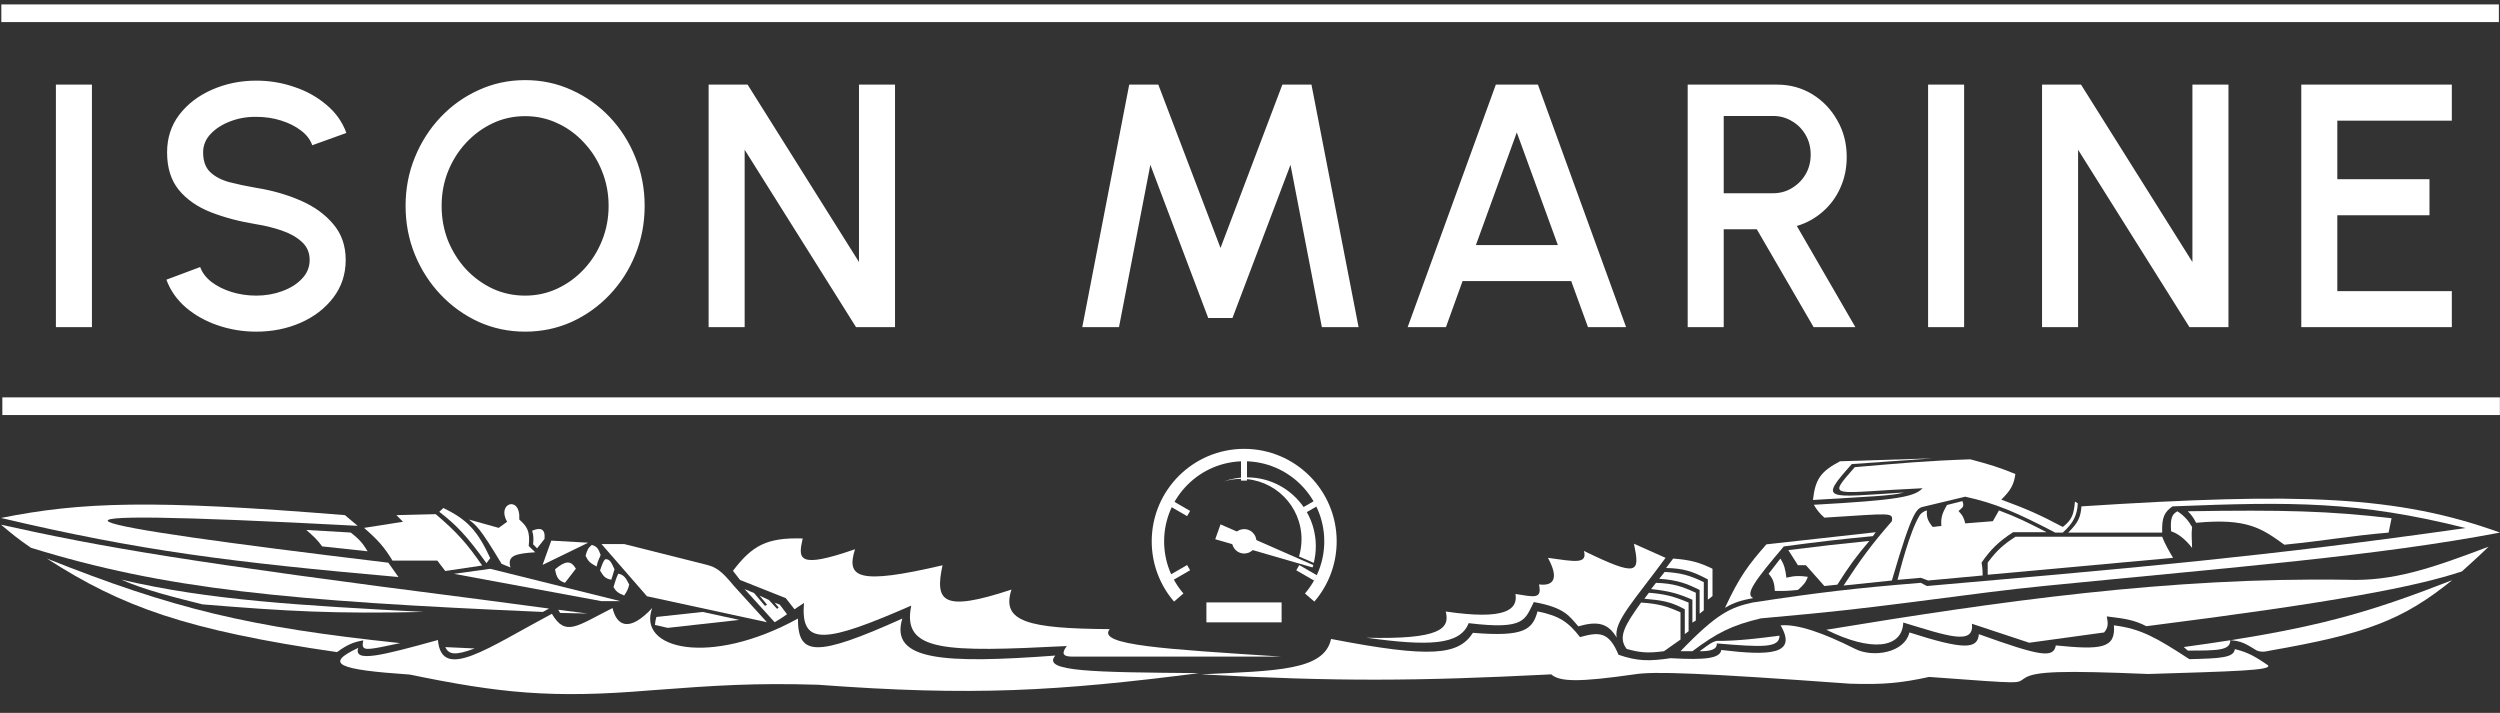 <svg width="512" height="146" viewBox="0 0 512 146" fill="none" xmlns="http://www.w3.org/2000/svg">
<rect x="0" y="0" width="512" height="146" fill="#333333" stroke="none"/>
<line x1="0.479" y1="83.191" x2="511.975" y2="83.191" stroke="white" stroke-width="3.618"/>
<line x1="0.274" y1="2.714" x2="511.769" y2="2.714" stroke="white" stroke-width="3.618"/>
<path d="M11.449 67V17.33H18.828V67H11.449ZM52.491 67.922C49.771 67.922 47.157 67.497 44.65 66.645C42.143 65.794 39.955 64.576 38.087 62.991C36.218 61.383 34.882 59.478 34.078 57.279L40.996 54.689C41.398 55.824 42.167 56.841 43.302 57.74C44.461 58.615 45.833 59.301 47.417 59.798C49.026 60.294 50.717 60.543 52.491 60.543C54.383 60.543 56.157 60.235 57.813 59.62C59.492 59.005 60.84 58.154 61.857 57.066C62.898 55.978 63.418 54.701 63.418 53.234C63.418 51.721 62.874 50.479 61.786 49.509C60.722 48.539 59.35 47.771 57.671 47.203C56.015 46.635 54.288 46.209 52.491 45.926C49.014 45.358 45.892 44.53 43.125 43.442C40.381 42.354 38.205 40.829 36.596 38.865C35.012 36.902 34.219 34.348 34.219 31.202C34.219 28.245 35.059 25.667 36.738 23.468C38.441 21.268 40.677 19.565 43.444 18.359C46.235 17.129 49.251 16.514 52.491 16.514C55.164 16.514 57.742 16.94 60.225 17.791C62.733 18.619 64.932 19.837 66.824 21.445C68.74 23.03 70.112 24.958 70.94 27.228L63.951 29.747C63.548 28.588 62.78 27.583 61.644 26.732C60.509 25.857 59.137 25.171 57.529 24.674C55.944 24.177 54.265 23.929 52.491 23.929C50.599 23.905 48.825 24.213 47.169 24.851C45.537 25.466 44.201 26.318 43.16 27.406C42.119 28.494 41.599 29.759 41.599 31.202C41.599 32.976 42.084 34.324 43.054 35.247C44.023 36.169 45.324 36.855 46.956 37.304C48.612 37.73 50.457 38.12 52.491 38.475C55.755 38.995 58.771 39.859 61.538 41.065C64.329 42.271 66.564 43.88 68.243 45.89C69.947 47.877 70.798 50.325 70.798 53.234C70.798 56.167 69.947 58.745 68.243 60.969C66.564 63.168 64.329 64.883 61.538 66.113C58.771 67.319 55.755 67.922 52.491 67.922ZM107.543 67.922C104.185 67.922 101.027 67.26 98.07 65.936C95.114 64.588 92.512 62.731 90.265 60.365C88.018 58 86.256 55.268 84.979 52.17C83.702 49.048 83.063 45.713 83.063 42.165C83.063 38.617 83.702 35.294 84.979 32.195C86.256 29.073 88.018 26.33 90.265 23.964C92.512 21.599 95.114 19.754 98.07 18.43C101.027 17.081 104.185 16.407 107.543 16.407C110.926 16.407 114.095 17.081 117.052 18.43C120.008 19.754 122.61 21.599 124.857 23.964C127.104 26.33 128.854 29.073 130.108 32.195C131.385 35.294 132.024 38.617 132.024 42.165C132.024 45.713 131.385 49.048 130.108 52.17C128.854 55.268 127.104 58 124.857 60.365C122.61 62.731 120.008 64.588 117.052 65.936C114.095 67.26 110.926 67.922 107.543 67.922ZM107.543 60.543C109.909 60.543 112.12 60.058 114.178 59.088C116.236 58.118 118.045 56.794 119.606 55.115C121.191 53.412 122.421 51.46 123.296 49.261C124.195 47.037 124.644 44.672 124.644 42.165C124.644 39.658 124.195 37.292 123.296 35.069C122.421 32.846 121.191 30.895 119.606 29.215C118.045 27.512 116.236 26.188 114.178 25.242C112.12 24.272 109.909 23.787 107.543 23.787C105.178 23.787 102.967 24.272 100.909 25.242C98.851 26.211 97.03 27.548 95.445 29.251C93.884 30.93 92.654 32.881 91.755 35.105C90.88 37.304 90.443 39.658 90.443 42.165C90.443 44.696 90.88 47.073 91.755 49.296C92.654 51.496 93.884 53.447 95.445 55.15C97.03 56.829 98.851 58.154 100.909 59.124C102.967 60.07 105.178 60.543 107.543 60.543ZM145.126 67V17.33H153.108L175.921 53.66V17.33H183.301V67H175.318L152.505 30.67V67H145.126ZM221.649 67L231.264 17.33H237.224L249.961 50.786L262.627 17.33H268.587L278.237 67H270.716L264.294 33.757L252.409 65.12H247.442L235.592 33.757L229.17 67H221.649ZM306.346 17.33H314.968L333.026 67H325.221L321.78 57.563H299.534L296.128 67H288.288L306.346 17.33ZM302.266 50.183H319.048L310.639 27.122L302.266 50.183ZM345.638 67V17.33H363.91C366.606 17.33 369.031 17.992 371.183 19.317C373.335 20.641 375.038 22.427 376.292 24.674C377.569 26.897 378.208 29.381 378.208 32.124C378.208 34.442 377.77 36.559 376.895 38.475C376.044 40.391 374.837 42.023 373.276 43.371C371.739 44.719 369.977 45.689 367.99 46.281L379.982 67H371.431L359.794 46.955H353.018V67H345.638ZM353.018 39.575H363.129C364.549 39.575 365.838 39.22 366.997 38.511C368.179 37.801 369.113 36.855 369.799 35.672C370.485 34.49 370.828 33.153 370.828 31.663C370.828 30.173 370.485 28.837 369.799 27.654C369.113 26.448 368.179 25.502 366.997 24.816C365.838 24.106 364.549 23.752 363.129 23.752H353.018V39.575ZM394.873 67V17.33H402.253V67H394.873ZM418.212 67V17.33H426.194L449.007 53.66V17.33H456.387V67H448.404L425.591 30.67V67H418.212ZM471.302 67V17.33H502.133V24.709H478.682V36.701H497.556V44.081H478.682V59.62H502.133V67H471.302Z" fill="white"/>
<path d="M102.134 108.11L96.036 106.403C97.555 107.666 98.159 107.859 102.736 115.488L104.543 116.215C103.82 113.75 105.604 113.38 109.612 113.104L108.282 111.824C108.614 108.751 107.921 107.801 106.35 106.403C106.676 101.335 101.607 103.041 103.866 106.855L102.134 108.11Z" fill="white"/>
<path d="M127.831 111.423H123.188L132.498 122.113L157.066 127.433L150.315 120.005C147.694 116.803 146.6 116.174 144.794 115.689L127.831 111.423Z" fill="white"/>
<path d="M98.395 122.765C38.545 115.12 20.961 112.072 0.201 107.458L0.267 107.513C2.495 109.369 3.765 110.428 6.324 112.175C33.771 120.672 58.703 123.059 111.168 125.325L112.448 124.63L98.395 122.765Z" fill="white"/>
<path d="M120.327 125.651L114.33 124.881L114.706 125.526L120.327 125.651Z" fill="white"/>
<path d="M111.118 115.689L120.453 111.146L112.9 110.72L111.118 115.689Z" fill="white"/>
<path d="M127.053 123.116L100.403 116.492L92.975 117.52L123.188 123.116H127.053Z" fill="white"/>
<path d="M69.01 133.556C38.154 129.057 24.953 124.289 9.586 114.383C35.382 124.652 51.009 128.476 81.958 131.707L78.018 132.527C74.495 133.206 73.999 133.033 74.405 131.147C72.356 131.514 71.169 131.997 69.01 133.556Z" fill="white"/>
<path d="M86.801 125.325C61.707 123.998 42.753 122.943 24.818 118.7C29.728 120.862 35.667 122.319 41.456 123.773C59.043 125.217 68.654 125.728 86.801 125.325Z" fill="white"/>
<path d="M143.891 125.325L134.43 126.354C134.268 126.912 134.208 127.277 134.129 127.985L136.739 128.587L151.419 126.956L143.891 125.325Z" fill="white"/>
<path d="M70.641 105.5C31.043 102.28 16.587 102.801 0.201 106.077C28.868 112.85 47.435 115.13 81.607 118.181L79.524 115.241C12.272 107.15 -3.534 103.64 73.251 107.688L70.641 105.5Z" fill="white"/>
<path d="M62.736 108.537L71.82 109.064C73.685 110.496 74.34 111.35 75.283 112.903L65.973 111.899C64.988 110.535 64.248 109.853 62.736 108.537Z" fill="white"/>
<path d="M82.535 106.855L81.18 105.5L89.236 105.3C93.706 109.102 95.711 111.436 98.746 115.814L91.193 116.943L89.562 114.81H80.377C78.749 112.093 77.408 110.591 74.555 108.11L82.535 106.855Z" fill="white"/>
<path d="M90.791 104.045L89.963 104.823C93.393 107.463 95.548 109.652 99.625 115.337L100.403 114.308C97.819 108.767 95.781 106.425 90.791 104.045Z" fill="white"/>
<path d="M91.193 132.527C91.937 134.115 93.271 134.261 97.216 132.803L91.193 132.527Z" fill="white"/>
<path d="M109.989 112.301L111.519 110.369C111.732 108.172 110.557 108.013 108.985 108.687C109.301 109.754 109.274 110.381 109.186 111.473L109.989 112.301Z" fill="white"/>
<path d="M117.943 116.466C116.884 114.679 115.78 114.84 113.677 116.592C113.971 118.278 114.368 118.937 115.71 119.352L117.943 116.466Z" fill="white"/>
<path d="M121.206 111.598C120.428 112.242 120.236 112.675 119.926 113.832C120.392 114.649 120.476 115.16 122.184 116.015C122.405 114.842 122.731 114.436 123.013 113.656C122.509 112.242 122.207 111.915 121.206 111.598Z" fill="white"/>
<path d="M123.941 114.534C123.582 114.868 123.343 115.475 122.887 116.843C123.537 117.885 123.833 118.482 125.196 118.725C125.386 118.051 125.594 117.524 125.848 116.592L125.812 116.513C125.2 115.172 124.861 114.431 123.941 114.534Z" fill="white"/>
<path d="M126.626 117.495C126.243 118.256 126.029 118.924 125.647 120.231C126.099 121.027 126.485 121.433 127.831 121.962C128.393 121.123 128.661 120.64 128.86 119.704C128.133 118.235 127.658 117.681 126.626 117.495Z" fill="white"/>
<path d="M154.431 121.452L152.498 120.649L158.647 127.433C159.611 126.865 160.227 126.479 161.181 125.793L159.701 123.836L158.647 123.418L159.475 124.442L159.148 124.702L157.467 122.87L155.56 121.987L157.091 123.836L156.664 124.091L154.431 121.452Z" fill="white"/>
<path d="M73.376 132.679C66.281 136.007 69.199 137.141 83.916 138.15C102.308 141.944 112.949 143.082 133.176 141.387C147.043 140.328 154.72 139.859 167.48 140.233C199.205 142.603 216.477 141.561 245.573 137.857L245.543 137.857C223.873 137.669 213.215 137.577 216.138 134.26C193.327 135.95 182.156 135.325 184.795 126.682C166.991 134.689 163.429 134.336 163.414 126.686C145.472 136.548 130.396 133.022 133.577 124.523C128.732 129.699 126.266 128.036 125.447 124.523C118.071 128.258 115.821 130.445 113.025 125.707C99.872 132.701 90.433 139.62 89.687 131.073C78.32 134.215 72.316 135.793 73.376 132.679Z" fill="white"/>
<path d="M336.088 123.403C332.806 128.014 331.26 130.476 333.152 132.914C335.721 133.602 337.278 133.842 340.781 133.366L344.169 130.982V125.411C341.386 124.151 339.67 123.642 336.088 123.403Z" fill="white"/>
<path d="M337.695 121.396L336.766 122.625C339.994 122.926 341.95 123.076 345.047 124.783V129.853L345.825 129.275V123.403C342.791 122.14 341.027 121.661 337.695 121.396Z" fill="white"/>
<path d="M339.15 119.363L338.146 120.643C341.79 121.025 343.698 121.557 346.603 122.826V127.519L347.306 127.067V121.396C344.41 120.061 342.689 119.492 339.15 119.363Z" fill="white"/>
<path d="M348.937 124.984L348.084 125.687V120.819C345.448 119.529 343.607 118.788 339.803 118.535L340.932 117.13C344.079 117.32 345.831 117.726 348.937 119.213V124.984Z" fill="white"/>
<path d="M342.663 114.394L341.208 116.327C344.713 116.395 346.593 116.974 349.765 118.66V122.826L350.719 122.073V116.477C347.999 115.177 346.278 114.669 342.663 114.394Z" fill="white"/>
<path d="M358.899 123.403C354.45 124.408 351.704 125.53 344.169 133.366H346.603C351.589 129.64 354.612 128.062 360.631 126.64L370.92 125.687C388.625 123.975 404.208 121.435 418.524 120.016C458.244 116.076 486.692 113.877 512 109.074C491.054 101.502 471.191 100.804 426.278 103.704C426.115 105.796 425.706 106.971 423.568 109.074H442.815C442.712 105.889 443.299 104.86 444.923 103.704C469.32 102.743 482.859 102.599 504.974 108.146C463.725 114 438.864 116.134 394.634 120.016L393.379 119.363C380.095 120.447 372.558 121.308 358.899 123.403Z" fill="white"/>
<path d="M407.081 117.707L445.048 114.244C444.392 113.174 443.248 111.168 442.815 109.928H412.752C410.195 111.606 408.933 112.741 407.081 115.222V117.707Z" fill="white"/>
<path d="M351.497 131.258C355.615 131.307 360.554 130.699 364.445 130.179C364.445 132.713 361.058 132.563 351.597 131.775C351.693 132.996 350.318 133.404 348.084 133.366C350.568 131.559 350.392 131.659 351.497 131.258Z" fill="white"/>
<path d="M480.507 118.736C490.129 119.1 497.87 116.414 509.666 111.96C507.788 113.804 505.897 115.481 504.196 117.029C494.727 120.168 478.414 123.319 439.578 128.246C436.912 126.873 434.932 126.678 431.472 126.239C431.768 127.771 431.764 128.547 430.92 129.526L415.588 131.634L403.843 127.745C404.392 132.297 398.604 130.153 389.791 127.494C389.565 132.864 383.141 133.516 374.031 128.974C409.415 123.147 444.174 118.186 480.507 118.736Z" fill="white"/>
<path d="M464.923 133.24C463.527 133.579 463.005 133.512 462.213 133.24C459.723 131.684 458.972 131.325 456.85 131.108C456.822 131.113 456.795 131.117 456.767 131.121C456.77 133.232 454.184 133.234 448.097 133.24L448.06 133.24L447.232 132.512C450.654 132.046 453.817 131.585 456.767 131.121C456.767 131.114 456.767 131.107 456.767 131.1C456.795 131.103 456.823 131.106 456.85 131.108C476.836 127.965 487.079 124.708 502.213 118.811C491.979 127.083 484.447 129.822 464.923 133.24Z" fill="white"/>
<path d="M394.006 103.754C392.626 104.106 391.798 103.93 387.457 118.886L377.57 119.915C381.112 114.505 383.153 111.683 387.457 106.741C387.708 104.859 387.457 105.16 373.63 106.013C372.607 105.079 372.14 104.499 371.472 103.378C388.921 102.416 392.049 101.722 393.755 99.99C375.06 100.818 373.956 102.424 379.853 95.674C389.185 94.88 394.448 94.377 403.517 94.068C407.379 95.091 409.454 95.719 412.752 97.079C412.441 99.315 411.757 100.452 409.866 102.324C415.082 104.233 417.837 105.466 422.463 107.92C424.357 106.456 424.722 105.304 424.948 102.725L425.525 103.077C425.439 105.499 424.599 107.138 422.463 109.074H420.908C412.987 104.951 408.805 103.118 402.488 101.722L394.006 103.754Z" fill="white"/>
<path d="M383.567 109.802L384.144 108.999L361.76 111.483C358.096 115.658 356.246 118.086 353.278 124.482C355.302 123.282 356.614 122.988 359.05 122.475C357.277 121.707 359.584 118.672 365.324 111.91C372.434 110.96 376.426 110.486 383.567 109.802Z" fill="white"/>
<path d="M366.252 112.663C372.864 111.839 376.518 111.415 382.839 110.781C380.085 114.037 378.719 115.904 376.29 119.739L373.63 120.016L369.841 115.749H368.209L366.252 112.663Z" fill="white"/>
<path d="M489.189 109.074L489.792 106.138C477.055 104.638 467.672 104.392 448.06 104.708C448.82 105.446 449.189 105.972 449.766 107.067C460.217 106.062 463.239 108.231 467.834 111.559C476.704 110.672 481.153 109.762 489.189 109.074Z" fill="white"/>
<path d="M376.842 94.469L395.813 93.867L379.251 95.043C372.4 102.696 373.881 101.868 389.941 100.864C387.356 101.588 382.686 101.679 371.296 102.395C371.758 98.181 372.846 96.569 376.842 94.469Z" fill="white"/>
<path d="M395.813 107.92C394.738 106.601 394.54 105.859 394.634 104.532C394.207 104.633 393.571 104.93 393.153 105.532C391.121 108.819 389.063 117 388.611 118.757L393.379 118.33L394.885 118.886L406.052 117.857C406.052 117.857 406.043 116.21 405.826 115.222C407.711 112.503 409.279 110.944 412.275 108.999H419.151L418.92 108.881C415.36 107.058 413.203 105.954 409.389 104.532L408.135 106.741L402.488 107.192C402.224 106.179 402.031 105.615 401.108 104.658L401.635 104.181C402.138 103.762 402.195 103.472 401.911 102.621L398.749 103.424C397.671 105.275 397.478 106.081 397.595 107.719L395.813 107.92Z" fill="white"/>
<path d="M362.212 117.506L364.621 114.394C365.447 115.7 365.648 116.601 365.851 118.309C367.721 117.871 368.65 117.908 370.242 118.133C369.851 119.311 369.254 119.918 368.209 120.819C366.246 121.008 365.544 121.058 363.492 121.019C363.386 119.389 363.145 118.548 362.212 117.506Z" fill="white"/>
<path d="M448.938 107.92C448.182 106.594 447.285 105.602 445.927 104.708C444.857 105.32 444.436 106.078 444.647 108.819C445.782 109.146 447.411 110.217 448.938 112.211C448.923 110.329 448.749 109.737 448.938 107.92Z" fill="white"/>
<path d="M464.244 136.084L464.421 136.202C465.754 137.332 456.896 137.496 439.979 138.034C422.613 137.315 416.786 137.459 414.684 138.862C412.784 140 415.242 140.108 395.085 138.636C389.18 139.913 385.635 140.238 378.824 140.017C348.288 137.807 338.692 137.455 334.708 138.109C323.353 139.737 319.427 139.651 317.694 138.109C289.549 139.529 273.836 139.588 245.975 138.109C261.511 137.365 271.212 137.351 272.6 130.857C293.162 134.838 298.706 134.166 301.659 129.602C312.118 130.475 313.867 128.953 314.884 125.211C319.43 126.135 321.205 127.422 323.592 130.481C327.5 129.378 329.501 129.339 331.471 134.094C335.485 135.478 337.858 135.412 342.161 134.797C349.504 135.219 352.249 134.797 352.525 133.116C362.366 134.307 368.184 134.119 364.671 128.072C368.147 127.77 373.454 129.628 379.928 132.894C383.574 134.734 390.061 133.728 391.045 129.527C402.336 133.147 405.01 132.956 405.274 129.878C417.901 134.42 420.556 134.843 421.033 132.183C430.421 133.13 433.299 132.783 432.928 128.072C438.485 128.77 441.631 130.6 448.386 134.998C454.67 134.837 457.493 134.736 457.696 132.94C460.531 133.603 462.075 134.635 464.244 136.084Z" fill="white"/>
<path d="M334.633 111.359L341.107 114.245C334.633 123.078 330.467 127.286 331.095 130.578C329.338 127.616 327.202 127.138 323.24 128.273C321.503 126.377 320.667 124.445 314.131 123.304C312.274 126.843 312.5 129.051 300.781 127.621C299.024 132.188 292.45 132.338 279.852 130.607C294.984 130.983 296.993 128.744 296.088 125.237C308.271 127.041 310.906 124.88 310.367 121.648C314.208 122.245 315.852 122.776 315.185 119.687C318.233 120.089 319.307 118.429 317.017 114.245C322.564 115.016 325.111 115.576 324.395 112.836C335.61 118.299 335.876 117.29 334.633 111.359Z" fill="white"/>
<path d="M164.393 110.276C157.038 110.059 154.045 111.718 150.114 116.901L151.57 118.783L160.93 122.497L162.712 124.781L164.669 123.476C163.841 132.585 169.317 131.585 186.627 124.028C184.644 133.539 193.5 133.573 218.496 132.309C217.392 133.689 217.593 134.467 219.45 134.467H262.336C238.859 132.939 224.509 132.162 227.28 128.846C210.482 128.731 204.989 127.327 207.154 120.741C192.81 125.506 191.464 123.091 193.026 115.772C175.799 119.801 173.24 118.373 175.108 112.485C163.238 116.602 163.454 114.459 164.393 110.276Z" fill="white"/>
<path d="M255.388 98.43H254.157V94.195H255.388V98.43Z" fill="white"/>
<path d="M243.734 104.636L243.119 105.703L239.451 103.586L240.067 102.519L243.734 104.636Z" fill="white"/>
<path d="M266.09 105.77L265.474 104.703L269.142 102.586L269.758 103.653L266.09 105.77Z" fill="white"/>
<path d="M243.734 116.786L243.119 115.719L239.451 117.836L240.067 118.903L243.734 116.786Z" fill="white"/>
<path d="M266.09 115.73L265.474 116.797L269.142 118.914L269.758 117.847L266.09 115.73Z" fill="white"/>
<path d="M241.404 122.375C238.747 119.283 237.142 115.261 237.142 110.865C237.142 101.106 245.052 93.195 254.811 93.195C264.57 93.195 272.481 101.106 272.481 110.865C272.481 115.261 270.875 119.283 268.218 122.375" stroke="white" stroke-width="2.541"/>
<circle cx="254.811" cy="110.862" r="2.502" fill="white"/>
<path d="M248.88 110.438L268.802 116.211L268.887 115.973L268.971 115.735L249.964 107.391L248.88 110.438Z" fill="white"/>
<path d="M266.552 110.431C266.552 103.606 261.02 98.074 254.195 98.074C252.916 98.074 251.682 98.268 250.522 98.629C252.039 98.07 253.678 97.766 255.388 97.766C263.17 97.766 269.478 104.074 269.478 111.855C269.478 113.037 269.332 114.184 269.058 115.281L266.037 113.972C266.372 112.85 266.552 111.662 266.552 110.431Z" fill="white"/>
<path d="M262.472 123.375H247.073V127.456H262.472V123.375Z" fill="white"/>
</svg>
